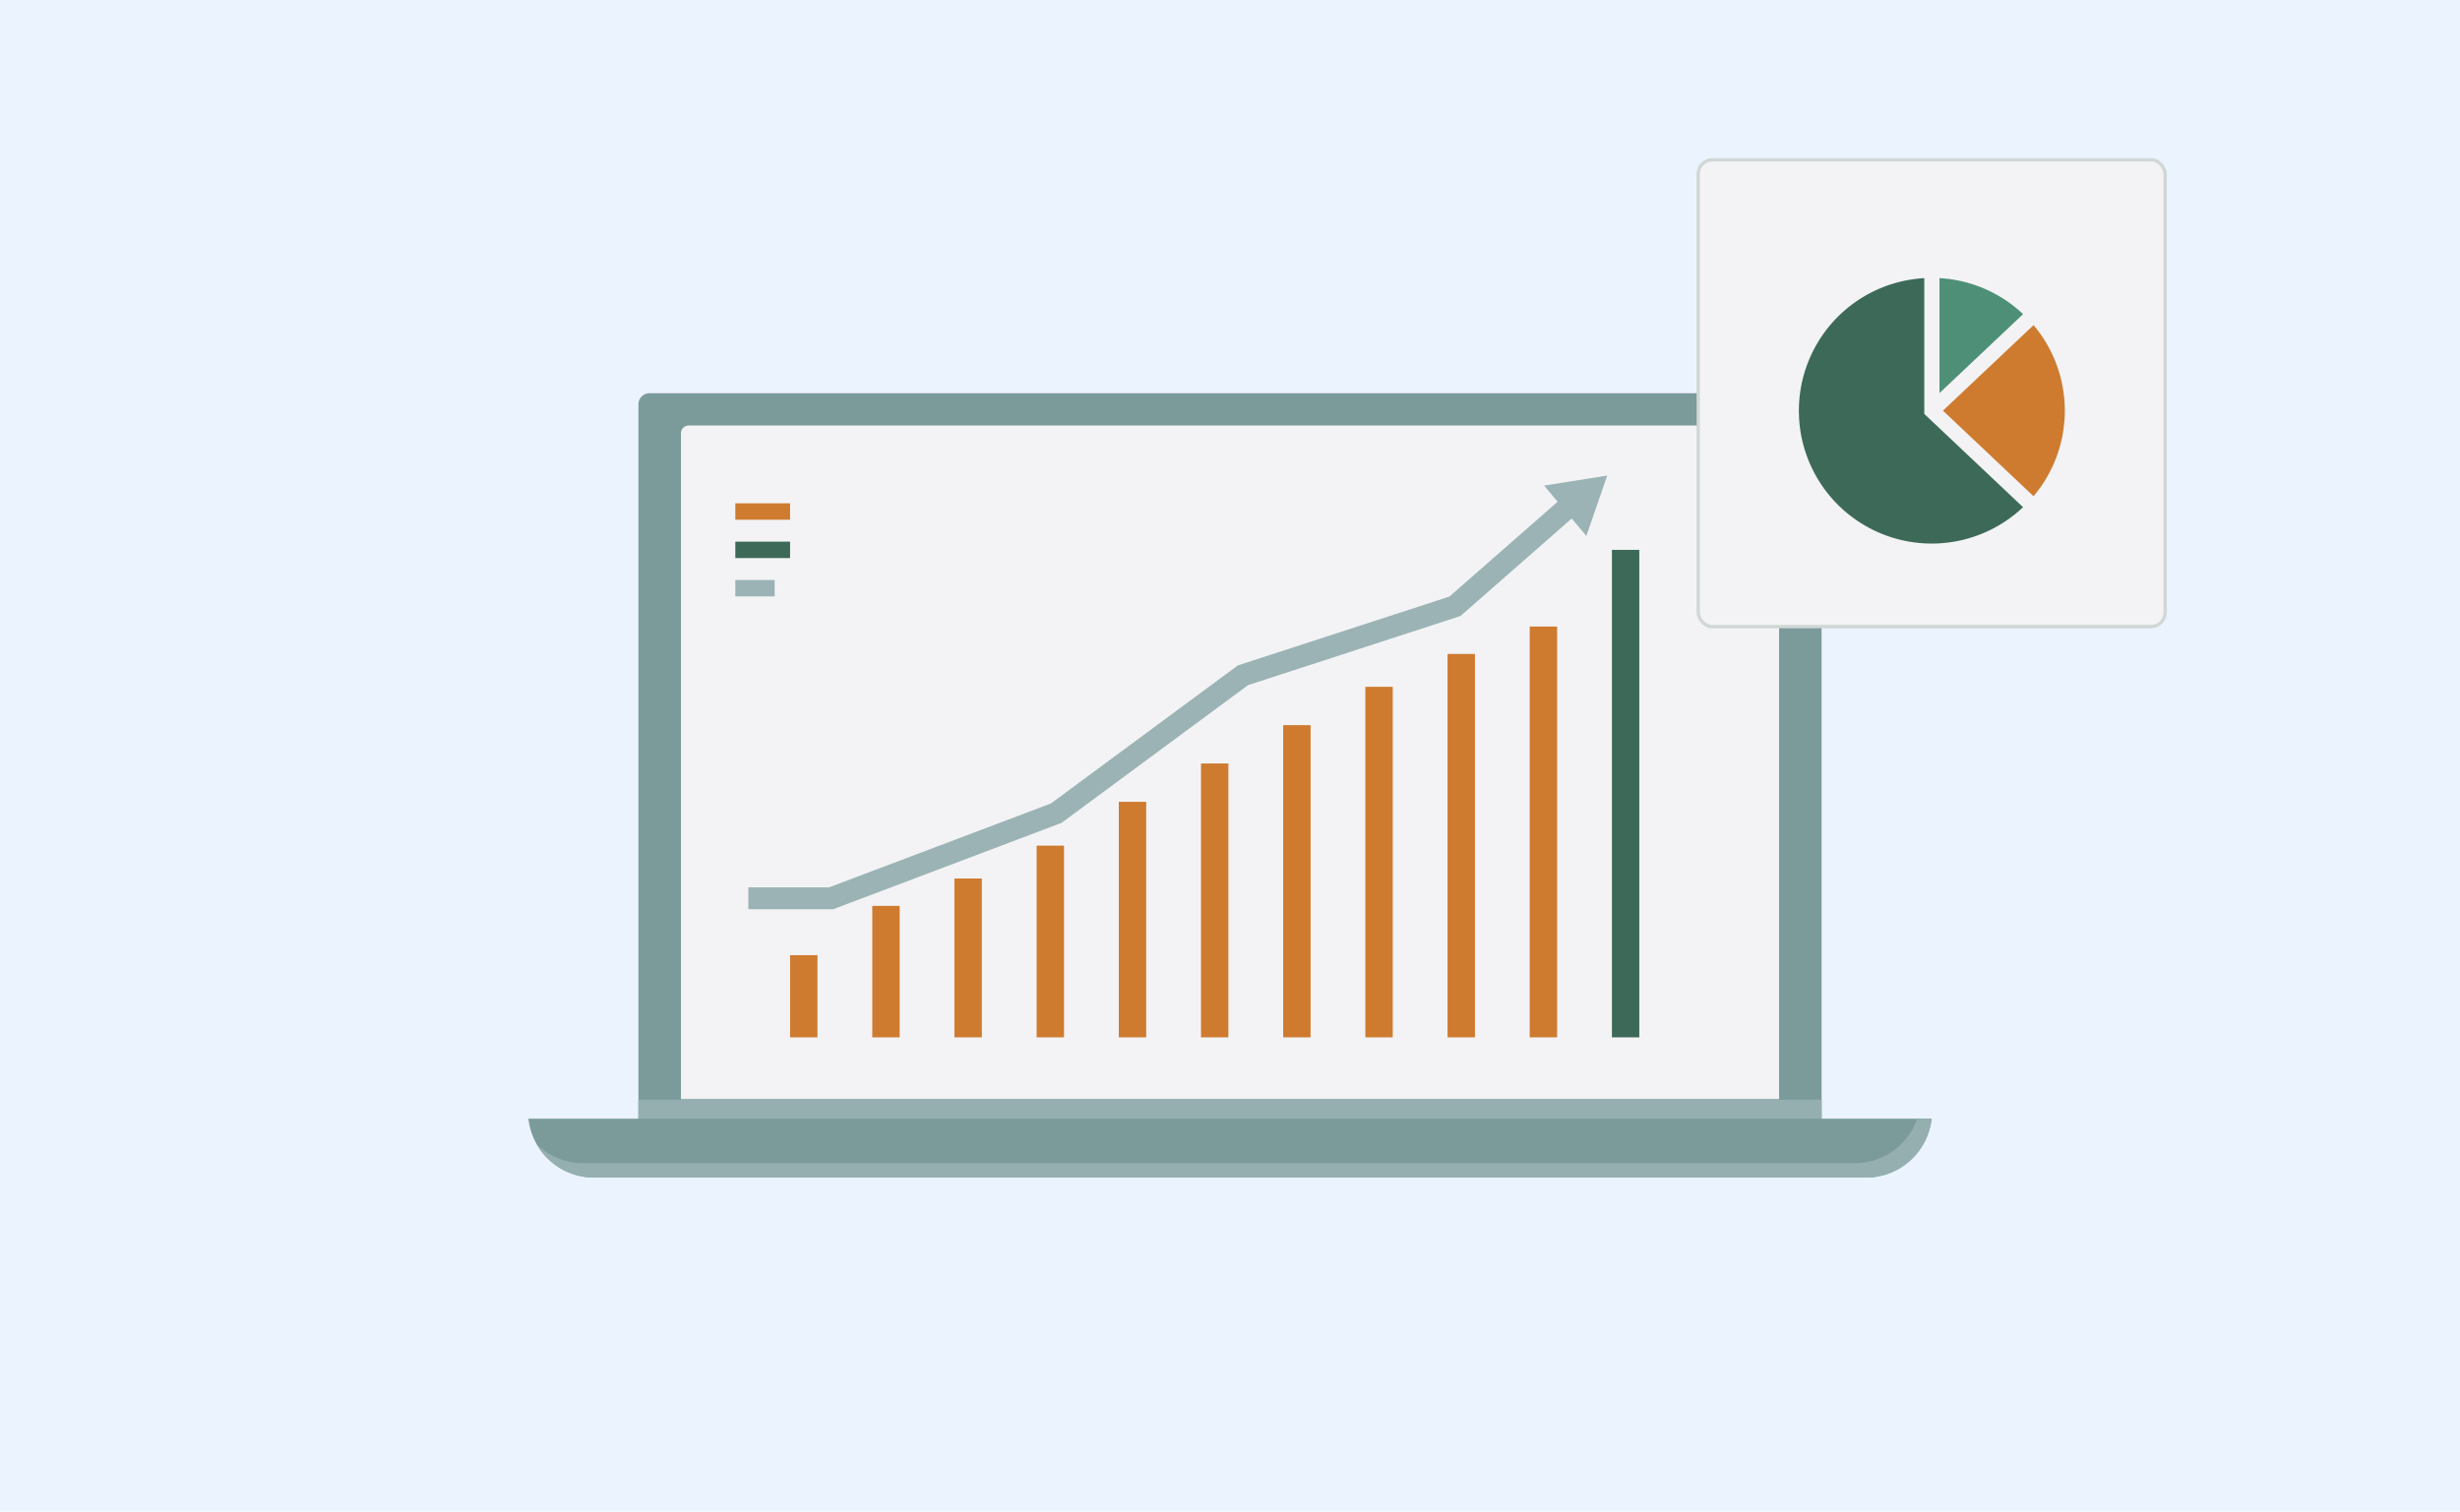 <svg xmlns="http://www.w3.org/2000/svg" width="449" height="276" viewBox="0 0 449 276">
  <g id="img01" transform="translate(-831 -1286)">
    <rect id="사각형_337" data-name="사각형 337" width="449" height="276" transform="translate(831 1286)" fill="#ebf3ff"/>
    <g id="그룹_6872" data-name="그룹 6872" transform="translate(-795.82 -101.221)">
      <g id="그룹_6863" data-name="그룹 6863" transform="translate(1743.342 1459.009)">
        <path id="사각형_8615" data-name="사각형 8615" d="M2.052,0H213.908a2.052,2.052,0,0,1,2.052,2.052V134.765a0,0,0,0,1,0,0H0a0,0,0,0,1,0,0V2.052A2.052,2.052,0,0,1,2.052,0Z" fill="#7b9b9a"/>
        <rect id="사각형_8616" data-name="사각형 8616" width="215.96" height="5.776" transform="translate(0 128.988)" fill="#95afb0"/>
        <path id="사각형_8617" data-name="사각형 8617" d="M1.427,0H199.006a1.427,1.427,0,0,1,1.427,1.427V122.98a0,0,0,0,1,0,0H0a0,0,0,0,1,0,0V1.427A1.427,1.427,0,0,1,1.427,0Z" transform="translate(7.764 5.892)" fill="#f3f3f5"/>
      </g>
      <g id="그룹_6864" data-name="그룹 6864" transform="translate(1723.252 1591.463)">
        <path id="패스_2963" data-name="패스 2963" d="M1967.387,1503.742H1735.259a12.06,12.06,0,0,1-11.9-10.09l-.109-.655h256.139l-.109.655A12.056,12.056,0,0,1,1967.387,1503.742Z" transform="translate(-1723.252 -1492.997)" fill="#7b9b9a"/>
        <path id="패스_2964" data-name="패스 2964" d="M1975.618,1493a12.062,12.062,0,0,1-11.391,8.11H1732.1a12.044,12.044,0,0,1-8.457-3.472,12.055,12.055,0,0,0,10.487,6.107h232.128a12.056,12.056,0,0,0,11.894-10.09l.109-.655Z" transform="translate(-1722.122 -1492.997)" fill="#95afb0"/>
      </g>
      <g id="그룹_6921" data-name="그룹 6921" transform="translate(-1.794 7.392)">
        <rect id="사각형_8644" data-name="사각형 8644" width="5" height="89" transform="translate(1922.82 1480.217)" fill="#3d6a58"/>
        <rect id="사각형_8643" data-name="사각형 8643" width="5" height="75" transform="translate(1907.82 1494.217)" fill="#ce7b30"/>
        <rect id="사각형_8642" data-name="사각형 8642" width="5" height="70" transform="translate(1892.82 1499.217)" fill="#ce7b30"/>
        <rect id="사각형_8641" data-name="사각형 8641" width="5" height="64" transform="translate(1877.82 1505.217)" fill="#ce7b30"/>
        <rect id="사각형_8640" data-name="사각형 8640" width="5" height="57" transform="translate(1862.82 1512.217)" fill="#ce7b30"/>
        <rect id="사각형_8639" data-name="사각형 8639" width="5" height="50" transform="translate(1847.82 1519.217)" fill="#ce7b30"/>
        <rect id="사각형_8638" data-name="사각형 8638" width="5" height="43" transform="translate(1832.82 1526.217)" fill="#ce7b30"/>
        <rect id="사각형_8637" data-name="사각형 8637" width="5" height="35" transform="translate(1817.82 1534.217)" fill="#ce7b30"/>
        <rect id="사각형_8636" data-name="사각형 8636" width="5" height="29" transform="translate(1802.82 1540.217)" fill="#ce7b30"/>
        <rect id="사각형_8635" data-name="사각형 8635" width="5" height="24" transform="translate(1787.82 1545.217)" fill="#ce7b30"/>
        <rect id="사각형_8634" data-name="사각형 8634" width="5" height="15" transform="translate(1772.82 1554.217)" fill="#ce7b30"/>
      </g>
      <path id="패스_3013" data-name="패스 3013" d="M1770.405,1550.219h15.118l41.074-15.534,34.086-25.181,38.692-12.59,22.417-19.653" transform="translate(-7 1)" fill="none" stroke="#9bb3b4" stroke-width="4"/>
      <path id="다각형_54" data-name="다각형 54" d="M6,0l6,10H0Z" transform="translate(1916.312 1469.451) rotate(50)" fill="#9bb3b4"/>
      <path id="패스_3014" data-name="패스 3014" d="M1772.032,1476.671h9.994" transform="translate(-11 3.938)" fill="none" stroke="#ce7b30" stroke-width="3"/>
      <path id="패스_3015" data-name="패스 3015" d="M1772.032,1476.671h9.994" transform="translate(-11 10.938)" fill="none" stroke="#3d6a58" stroke-width="3"/>
      <path id="패스_3016" data-name="패스 3016" d="M1772.032,1476.671h7.176" transform="translate(-11 17.938)" fill="none" stroke="#9bb3b4" stroke-width="3"/>
    </g>
    <g id="그룹_6874" data-name="그룹 6874" transform="translate(-239.659 -285.382)">
      <rect id="사각형_8622" data-name="사각형 8622" width="85.219" height="85.219" rx="2.562" transform="translate(1380.62 1600.561)" fill="#f3f3f5" stroke="#d0d7d5" stroke-width="0.605"/>
      <g id="그룹_6873" data-name="그룹 6873" transform="translate(1399.003 1622.16)">
        <path id="패스_2975" data-name="패스 2975" d="M1407.968,1613.062a24.167,24.167,0,0,0-15.257-6.571v20.983Z" transform="translate(-1367.058 -1606.491)" fill="#4e9077"/>
        <path id="패스_2976" data-name="패스 2976" d="M1409.422,1640.085a24.227,24.227,0,0,0,0-31.239l-16.539,15.618Z" transform="translate(-1366.601 -1600.269)" fill="#ce7b30"/>
        <path id="패스_2977" data-name="패스 2977" d="M1408.547,1606.491a24.249,24.249,0,1,0,18.029,41.82l-18.029-17.028Z" transform="translate(-1385.667 -1606.491)" fill="#3d6a58"/>
      </g>
    </g>
  </g>
</svg>
